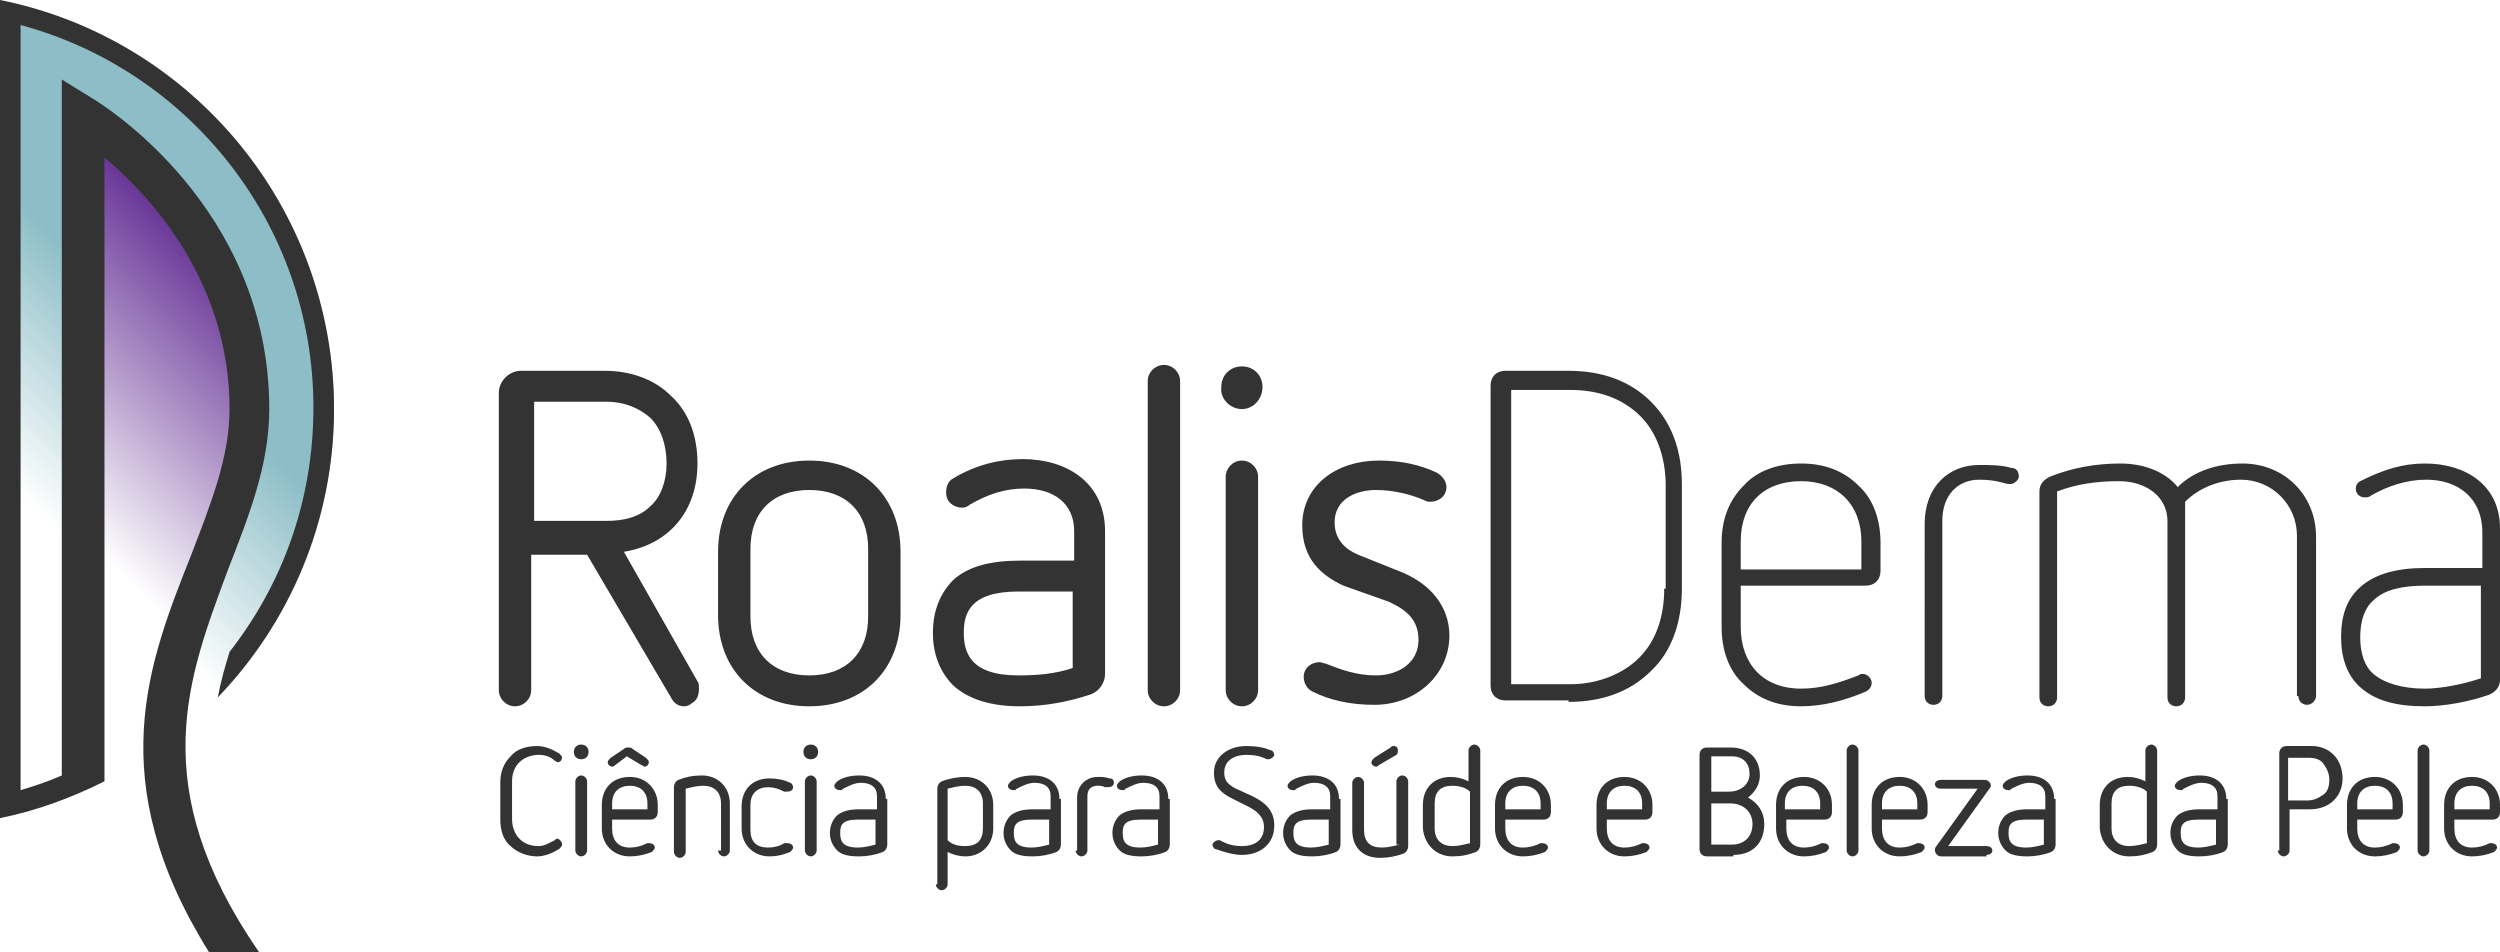 <?xml version="1.0" encoding="utf-8"?>
<!-- Generator: Adobe Illustrator 22.0.1, SVG Export Plug-In . SVG Version: 6.00 Build 0)  -->
<svg version="1.1" id="marcas" xmlns="http://www.w3.org/2000/svg" xmlns:xlink="http://www.w3.org/1999/xlink" x="0px" y="0px"
	 viewBox="0 0 169.9 64.7" style="enable-background:new 0 0 169.9 64.7;" xml:space="preserve">
<style type="text/css">
	.st0{fill:url(#SVGID_1_);}
	.st1{fill:url(#SVGID_2_);}
	.st2{fill:#333333;}
</style>
<g>
	<linearGradient id="SVGID_1_" gradientUnits="userSpaceOnUse" x1="8.234" y1="38.987" x2="22.849" y2="24.371">
		<stop  offset="0" style="stop-color:#5F2890;stop-opacity:0"/>
		<stop  offset="1" style="stop-color:#5F2890"/>
	</linearGradient>
	<path class="st0" d="M5.7,53V8.8c0,0,11.4,6.8,11.4,19.9c0,10.8-12.1,18.7-1.4,35.7"/>
	<linearGradient id="SVGID_2_" gradientUnits="userSpaceOnUse" x1="-3.02" y1="34.278" x2="9.394" y2="21.863">
		<stop  offset="0.2" style="stop-color:#8DBEC7;stop-opacity:0"/>
		<stop  offset="1" style="stop-color:#8DBEC7"/>
	</linearGradient>
	<path class="st1" d="M5.7,8.8c0,0,11.4,6.8,11.4,19.9c0,7-5.1,13.1-5.8,21.2c6.9-5,11.4-13,11.4-22.1C22.7,14.5,13,3.4,0,0.9v53.9
		c2-0.4,3.9-1,5.7-1.8V8.8z"/>
	<path class="st2" d="M17.6,64.7h-3.4C6.9,53,10.1,45,13,37.7c1.3-3.4,2.6-6.6,2.6-9.9c0-8.7-5.4-14.5-8.5-17.1v28.4h0v14
		c-2.2,1.1-4.6,2-7.1,2.5V1.5V0.9V0c13,2.6,22.7,14.1,22.7,27.8c0,7.6-3,14.5-7.9,19.6c0.2-1.1,0.5-2.1,0.8-3.1
		c3.6-4.6,5.7-10.3,5.7-16.6c0-12.4-8.4-22.9-19.9-26v52c1-0.3,1.9-0.6,2.8-1V39.2h0V5.4l2.1,1.3c0.5,0.3,12,7.3,12,21.1
		c0,3.8-1.4,7.3-2.8,10.9C12.8,46,9.8,53.4,17.6,64.7z M45.6,47.4c0.2,0.4,0.5,0.6,0.9,0.6c0.2,0,0.4-0.1,0.5-0.2
		c0.4-0.2,0.5-0.6,0.5-1c0-0.2,0-0.4-0.1-0.5l-5-8.8c3.1-0.5,5-2.8,5-6c0-1.9-0.6-3.5-1.8-4.6c-1.1-1.1-2.7-1.7-4.5-1.7h-5.7
		c-0.8,0-1.5,0.7-1.5,1.5v20.2c0,0.6,0.5,1.1,1.1,1.1c0.6,0,1.1-0.5,1.1-1.1v-9.2h3.8L45.6,47.4z M36.3,35.5v-8.2h4.9
		c1.2,0,2.2,0.4,3,1.1c0.7,0.7,1.1,1.8,1.1,3.1c0,1.2-0.4,2.3-1.1,2.9c-0.7,0.7-1.7,1-3,1H36.3z M61.2,37.5c0-3.7-2.5-6.2-6.2-6.2
		c-3.7,0-6.2,2.5-6.2,6.2v4.3c0,3.7,2.5,6.2,6.2,6.2c3.7,0,6.2-2.5,6.2-6.2V37.5z M59,41.9c0,2.5-1.5,4-4,4c-2.5,0-4-1.5-4-4v-4.6
		c0-2.5,1.5-4,4-4c2.5,0,4,1.5,4,4V41.9z M75.1,36.1c0-3.3-2.6-4.9-5.6-4.9c-1.6,0-3.2,0.4-4.7,1.3c-0.4,0.2-0.5,0.6-0.5,1
		c0,0.6,0.5,1,1.1,1c0.2,0,0.4-0.1,0.5-0.2c1.2-0.7,2.4-1.1,3.7-1.1c2,0,3.4,1,3.4,2.9v2h-3.7c-2,0-3.5,0.4-4.5,1.3
		c-0.9,0.9-1.4,2.1-1.4,3.6s0.5,2.7,1.4,3.6c1,0.9,2.5,1.4,4.5,1.4c1.7,0,3.3-0.3,4.8-0.8c0.6-0.2,1-0.8,1-1.4V36.1z M72.9,45.4
		c-1.2,0.4-2.4,0.5-3.7,0.5c-3.3,0-3.7-1.6-3.7-2.9c0-1.3,0.4-2.8,3.7-2.8h3.7V45.4z M78,46.9c0,0.6,0.5,1.1,1.1,1.1
		c0.6,0,1.1-0.5,1.1-1.1V25.9c0-0.6-0.5-1.1-1.1-1.1c-0.6,0-1.1,0.5-1.1,1.1V46.9z M84.4,27.8c0.8,0,1.4-0.7,1.4-1.5
		c0-0.8-0.6-1.4-1.4-1.4c-0.8,0-1.4,0.6-1.4,1.4C82.9,27.1,83.6,27.8,84.4,27.8z M83.3,46.9c0,0.6,0.5,1.1,1.1,1.1
		c0.6,0,1.1-0.5,1.1-1.1V32.4c0-0.6-0.5-1.1-1.1-1.1c-0.6,0-1.1,0.5-1.1,1.1V46.9z M94.4,40.9c1.3,0.6,2,1.3,2,2.6
		c0,1.5-1.3,2.4-2.9,2.4c-1.3,0-2.4-0.4-3.4-0.8C90,45.1,89.8,45,89.7,45c-0.6,0-1.1,0.4-1.1,1c0,0.4,0.2,0.8,0.6,1
		c1.2,0.6,2.6,0.9,4.2,0.9c2.9,0,5.1-2.1,5.1-4.7c0-2-1.3-3.5-3.2-4.3l-3-1.2c-0.7-0.3-1.6-0.9-1.6-2.2c0-1.6,1.5-2.2,2.8-2.2
		c1.2,0,2.4,0.3,3.3,0.7c0.2,0.1,0.3,0.1,0.4,0.1c0.6,0,1.1-0.4,1.1-1c0-0.4-0.3-0.8-0.7-1c-1.1-0.5-2.3-0.8-3.9-0.8
		c-2.9,0-5.2,1.7-5.2,4.4c0,2.3,1.3,3.4,2.8,4.1L94.4,40.9z M106.6,47.7c2.3,0,4.2-0.7,5.6-2.1c1.4-1.3,2.1-3.3,2.1-5.6v-7.1
		c0-2.3-0.7-4.2-2.1-5.6c-1.4-1.4-3.3-2.1-5.6-2.1h-4.3c-0.6,0-1,0.4-1,1v20.4c0,0.6,0.4,1,1,1H106.6z M113.1,40
		c0,2-0.6,3.6-1.7,4.7c-1.1,1.1-2.8,1.8-4.7,1.8h-4v-20h4c2,0,3.6,0.6,4.8,1.8c1.1,1.1,1.7,2.8,1.7,4.7V40z M126.8,39.8
		c0.6,0,1-0.4,1-1v-1.9c0-1.6-0.5-3-1.5-3.9c-1-1-2.3-1.5-3.9-1.5c-1.6,0-3,0.5-3.9,1.5c-1,1-1.5,2.3-1.5,3.9v5.7
		c0,1.6,0.5,3,1.5,3.9c1,1,2.3,1.5,3.9,1.5c1.5,0,3-0.4,4.4-1c0.2-0.1,0.4-0.3,0.4-0.6c0-0.3-0.3-0.6-0.6-0.6c-0.1,0-0.2,0-0.3,0.1
		c-1.3,0.5-2.5,0.9-3.9,0.9c-2.6,0-4.1-1.7-4.1-4.2v-2.8H126.8z M126.6,38.7h-8.3v-1.9c0-2.6,1.6-4.1,4.1-4.1s4.1,1.6,4.1,4.1V38.7z
		 M130.8,47.3c0,0.4,0.3,0.6,0.6,0.6c0.4,0,0.6-0.3,0.6-0.6V35.4c0-1.8,1.1-2.8,2.5-2.8c1.3,0,1.7,0.3,2.1,0.3
		c0.3,0,0.6-0.3,0.6-0.5c0-0.4-0.2-0.6-0.5-0.6c-0.7-0.2-1.4-0.2-2.2-0.2c-2.1,0-3.7,1.5-3.7,4V47.3z M156.2,47.3
		c0,0.4,0.3,0.6,0.6,0.6c0.3,0,0.6-0.3,0.6-0.6V36.5c0-2.9-2.2-5-5-5c-1.7,0-3.3,0.5-4.4,1.6c-0.9-1.1-2.4-1.6-3.9-1.6
		c-1.7,0-3.3,0.3-4.8,0.9c-0.4,0.2-0.7,0.5-0.7,1v14c0,0.4,0.3,0.6,0.6,0.6c0.4,0,0.6-0.3,0.6-0.6V33.4c1.3-0.5,2.7-0.7,4.2-0.7
		c1.9,0,3.3,1.1,3.3,2.7v12c0,0.4,0.3,0.6,0.6,0.6c0.4,0,0.6-0.3,0.6-0.6V34.1c1-1,2.4-1.5,3.8-1.5c2.1,0,3.8,1.7,3.8,3.8V47.3z
		 M168.6,38.6h-3.8c-1.9,0-3.4,0.4-4.4,1.3c-0.9,0.8-1.3,1.9-1.3,3.4c0,1.4,0.4,2.6,1.3,3.4c1,0.9,2.4,1.3,4.4,1.3
		c1.3,0,3-0.3,4.4-0.8c0.4-0.2,0.7-0.5,0.7-1V35.9c0-2.9-2.3-4.4-5.1-4.4c-1.5,0-2.8,0.4-4.4,1.2c-0.2,0.1-0.3,0.3-0.3,0.5
		c0,0.4,0.3,0.6,0.6,0.6c0.1,0,0.3,0,0.4-0.1c1.2-0.7,2.5-1.1,3.8-1.1c2.1,0,3.8,1.2,3.8,3.6V38.6z M168.6,46.1
		c-1.2,0.4-2.7,0.7-3.8,0.7c-1.6,0-2.8-0.4-3.5-1c-0.6-0.5-0.9-1.4-0.9-2.5c0-1.1,0.3-2,0.9-2.5c0.7-0.7,1.9-1,3.5-1h3.8V46.1z
		 M34,55.7c0,0.7,0.2,1.4,0.7,1.8c0.4,0.4,1.1,0.7,1.8,0.7c0.5,0,1-0.2,1.5-0.5c0.1-0.1,0.2-0.2,0.2-0.3c0-0.2-0.2-0.4-0.3-0.4
		c-0.1,0-0.1,0-0.2,0.1c-0.4,0.2-0.7,0.4-1.1,0.4c-0.6,0-1-0.2-1.3-0.5c-0.3-0.3-0.5-0.8-0.5-1.3v-2.6c0-0.6,0.2-1,0.5-1.3
		c0.3-0.3,0.8-0.5,1.3-0.5c0.4,0,0.8,0.1,1.1,0.4c0.1,0,0.1,0.1,0.2,0.1c0.2,0,0.3-0.2,0.3-0.3c0-0.1-0.1-0.2-0.2-0.3
		c-0.5-0.3-1-0.5-1.5-0.5c-0.7,0-1.4,0.2-1.8,0.7c-0.5,0.5-0.7,1.1-0.7,1.8V55.7z M39.5,51.6c0.3,0,0.5-0.2,0.5-0.5
		c0-0.3-0.2-0.5-0.5-0.5c-0.3,0-0.5,0.2-0.5,0.5C39,51.4,39.2,51.6,39.5,51.6z M39.1,57.8c0,0.2,0.2,0.4,0.4,0.4
		c0.2,0,0.4-0.2,0.4-0.4v-4.7c0-0.2-0.2-0.4-0.4-0.4c-0.2,0-0.4,0.2-0.4,0.4V57.8z M44.2,55.7c0.3,0,0.5-0.2,0.5-0.5v-0.5
		c0-1.1-0.8-1.9-1.9-1.9c-1.2,0-1.9,0.8-1.9,1.9v1.6c0,1.1,0.8,1.9,1.9,1.9c0.5,0,1-0.1,1.5-0.3c0.1-0.1,0.2-0.2,0.2-0.3
		c0-0.2-0.2-0.3-0.4-0.3c-0.1,0-0.1,0-0.1,0c-0.4,0.2-0.8,0.3-1.2,0.3c-0.8,0-1.2-0.5-1.2-1.3v-0.6H44.2z M43.6,52
		c0.1,0,0.1,0.1,0.2,0.1c0.2,0,0.3-0.2,0.3-0.3c0-0.1-0.1-0.2-0.2-0.3l-0.9-0.6c-0.1-0.1-0.2-0.1-0.3-0.1c-0.1,0-0.2,0-0.3,0.1
		l-0.9,0.6c-0.1,0.1-0.2,0.2-0.2,0.3c0,0.2,0.2,0.3,0.3,0.3c0.1,0,0.1,0,0.2-0.1l0.8-0.6L43.6,52z M44,55h-2.4v-0.4
		c0-0.8,0.5-1.2,1.2-1.2c0.7,0,1.2,0.4,1.2,1.2V55z M48.8,57.8c0,0.2,0.2,0.4,0.4,0.4c0.2,0,0.4-0.2,0.4-0.4v-3.2
		c0-1.1-0.8-1.9-1.9-1.9c-0.6,0-1.1,0.1-1.6,0.3c-0.2,0.1-0.3,0.3-0.3,0.5v4.4c0,0.2,0.2,0.4,0.4,0.4s0.4-0.2,0.4-0.4v-4.3
		c0.4-0.1,0.8-0.2,1.2-0.2c0.7,0,1.2,0.4,1.2,1.2V57.8z M50.4,56.3c0,1.1,0.8,1.9,1.9,1.9c0.5,0,0.9-0.1,1.4-0.3
		c0.1-0.1,0.2-0.2,0.2-0.3c0-0.2-0.2-0.3-0.4-0.3c-0.1,0-0.1,0-0.2,0c-0.3,0.2-0.7,0.3-1.1,0.3c-0.8,0-1.2-0.4-1.2-1.2v-1.7
		c0-0.8,0.5-1.2,1.2-1.2c0.4,0,0.7,0.1,1.1,0.3c0.1,0,0.1,0,0.2,0c0.2,0,0.4-0.1,0.4-0.3c0-0.1-0.1-0.3-0.2-0.3
		c-0.4-0.2-0.9-0.3-1.4-0.3c-1.2,0-1.9,0.8-1.9,1.9V56.3z M55.1,51.6c0.3,0,0.5-0.2,0.5-0.5c0-0.3-0.2-0.5-0.5-0.5
		c-0.3,0-0.5,0.2-0.5,0.5C54.6,51.4,54.8,51.6,55.1,51.6z M54.7,57.8c0,0.2,0.2,0.4,0.4,0.4c0.2,0,0.4-0.2,0.4-0.4v-4.7
		c0-0.2-0.2-0.4-0.4-0.4c-0.2,0-0.4,0.2-0.4,0.4V57.8z M60.2,54.3c0-1.1-0.8-1.6-1.8-1.6c-0.5,0-1.1,0.1-1.5,0.4
		c-0.1,0.1-0.2,0.2-0.2,0.3c0,0.2,0.2,0.3,0.4,0.3c0.1,0,0.1,0,0.2-0.1c0.4-0.2,0.8-0.4,1.2-0.4c0.7,0,1.1,0.3,1.1,0.9V55h-1.2
		c-0.6,0-1.1,0.1-1.5,0.4c-0.3,0.3-0.5,0.7-0.5,1.2s0.2,0.9,0.5,1.2c0.3,0.3,0.8,0.4,1.5,0.4c0.5,0,1.1-0.1,1.6-0.3
		c0.2-0.1,0.3-0.3,0.3-0.5V54.3z M59.5,57.4c-0.4,0.1-0.8,0.2-1.2,0.2c-1.1,0-1.2-0.5-1.2-1s0.1-0.9,1.2-0.9h1.2V57.4z M63.6,60.1
		c0,0.2,0.2,0.4,0.4,0.4c0.2,0,0.4-0.2,0.4-0.4v-2.2c0.4,0.2,0.8,0.3,1.2,0.3c1.1,0,1.9-0.8,1.9-1.9v-1.6c0-1.1-0.8-1.9-1.9-1.9
		c-0.5,0-1.1,0.1-1.6,0.3c-0.2,0.1-0.3,0.3-0.3,0.5V60.1z M66.8,56.3c0,0.8-0.4,1.2-1.2,1.2c-0.5,0-0.9-0.1-1.2-0.4v-3.5
		c0.4-0.1,0.8-0.2,1.2-0.2c0.7,0,1.2,0.4,1.2,1.2V56.3z M72,54.3c0-1.1-0.8-1.6-1.8-1.6c-0.5,0-1.1,0.1-1.5,0.4
		c-0.1,0.1-0.2,0.2-0.2,0.3c0,0.2,0.2,0.3,0.4,0.3c0.1,0,0.1,0,0.2-0.1c0.4-0.2,0.8-0.4,1.2-0.4c0.7,0,1.1,0.3,1.1,0.9V55h-1.2
		c-0.6,0-1.1,0.1-1.5,0.4c-0.3,0.3-0.5,0.7-0.5,1.2s0.2,0.9,0.5,1.2c0.3,0.3,0.8,0.4,1.5,0.4c0.5,0,1.1-0.1,1.6-0.3
		c0.2-0.1,0.3-0.3,0.3-0.5V54.3z M71.3,57.4c-0.4,0.1-0.8,0.2-1.2,0.2c-1.1,0-1.2-0.5-1.2-1s0.1-0.9,1.2-0.9h1.2V57.4z M73.1,57.8
		c0,0.2,0.2,0.4,0.4,0.4c0.2,0,0.4-0.2,0.4-0.4v-3.7c0-0.5,0.3-0.7,0.7-0.7c0.2,0,0.3,0,0.5,0.1c0.1,0,0.1,0,0.2,0
		c0.2,0,0.4-0.1,0.4-0.3c0-0.2-0.1-0.3-0.3-0.3c-0.3-0.1-0.5-0.1-0.8-0.1c-0.8,0-1.4,0.6-1.4,1.4V57.8z M79.4,54.3
		c0-1.1-0.8-1.6-1.8-1.6c-0.5,0-1.1,0.1-1.5,0.4c-0.1,0.1-0.2,0.2-0.2,0.3c0,0.2,0.2,0.3,0.4,0.3c0.1,0,0.1,0,0.2-0.1
		c0.4-0.2,0.8-0.4,1.2-0.4c0.7,0,1.1,0.3,1.1,0.9V55h-1.2c-0.6,0-1.1,0.1-1.5,0.4c-0.3,0.3-0.5,0.7-0.5,1.2s0.2,0.9,0.5,1.2
		c0.3,0.3,0.8,0.4,1.5,0.4c0.5,0,1.1-0.1,1.6-0.3c0.2-0.1,0.3-0.3,0.3-0.5V54.3z M78.7,57.4c-0.4,0.1-0.8,0.2-1.2,0.2
		c-1.1,0-1.2-0.5-1.2-1s0.1-0.9,1.2-0.9h1.2V57.4z M84.8,54.8c0.6,0.3,1.1,0.7,1.1,1.4c0,0.8-0.5,1.3-1.5,1.3c-0.5,0-1-0.1-1.5-0.4
		c0,0-0.1,0-0.1,0c-0.2,0-0.4,0.2-0.4,0.3c0,0.1,0.1,0.3,0.2,0.3c0.6,0.2,1.2,0.4,1.8,0.4c1.2,0,2.2-0.7,2.2-2c0-1.1-0.7-1.6-1.5-2
		L84,53.6c-0.6-0.3-0.8-0.6-0.8-1.1c0-0.9,0.8-1.2,1.5-1.2c0.6,0,1,0.1,1.4,0.3c0,0,0.1,0,0.1,0c0.2,0,0.4-0.2,0.4-0.3
		c0-0.1-0.1-0.3-0.2-0.3c-0.5-0.2-1-0.3-1.7-0.3c-1.2,0-2.2,0.7-2.2,1.8c0,1,0.5,1.4,1.3,1.8L84.8,54.8z M91,54.3
		c0-1.1-0.8-1.6-1.8-1.6c-0.5,0-1.1,0.1-1.5,0.4c-0.1,0.1-0.2,0.2-0.2,0.3c0,0.2,0.2,0.3,0.4,0.3c0.1,0,0.1,0,0.2-0.1
		c0.4-0.2,0.8-0.4,1.2-0.4c0.7,0,1.1,0.3,1.1,0.9V55h-1.2c-0.6,0-1.1,0.1-1.5,0.4c-0.3,0.3-0.5,0.7-0.5,1.2s0.2,0.9,0.5,1.2
		c0.3,0.3,0.8,0.4,1.5,0.4c0.5,0,1.1-0.1,1.6-0.3c0.2-0.1,0.3-0.3,0.3-0.5V54.3z M90.3,57.4c-0.4,0.1-0.8,0.2-1.2,0.2
		c-1.1,0-1.2-0.5-1.2-1s0.1-0.9,1.2-0.9h1.2V57.4z M95.1,57.4c-0.4,0.1-0.8,0.2-1.2,0.2c-0.8,0-1.2-0.4-1.2-1.2v-3.2
		c0-0.2-0.2-0.4-0.4-0.4c-0.2,0-0.4,0.2-0.4,0.4v3.2c0,1.2,0.7,1.9,1.9,1.9c0.5,0,1.1-0.1,1.6-0.3c0.2-0.1,0.3-0.3,0.3-0.5v-4.4
		c0-0.2-0.2-0.4-0.4-0.4c-0.2,0-0.4,0.2-0.4,0.4V57.4z M94.9,51.3C95,51.2,95,51.1,95,51c0-0.2-0.1-0.3-0.3-0.3
		c-0.1,0-0.1,0-0.2,0.1l-1.1,0.7c-0.1,0.1-0.2,0.2-0.2,0.3c0,0.2,0.2,0.3,0.3,0.3c0.1,0,0.1,0,0.2-0.1L94.9,51.3z M98.7,58.2
		c0.6,0,1.1-0.1,1.6-0.3c0.2-0.1,0.3-0.3,0.3-0.5V51c0-0.2-0.2-0.4-0.4-0.4c-0.2,0-0.4,0.2-0.4,0.4v2.1c-0.4-0.2-0.8-0.3-1.2-0.3
		c-1.2,0-1.9,0.8-1.9,1.9v1.6C96.8,57.4,97.6,58.2,98.7,58.2z M97.5,54.6c0-0.8,0.4-1.2,1.2-1.2c0.4,0,0.9,0.1,1.2,0.4v3.5
		c-0.4,0.1-0.8,0.2-1.2,0.2c-0.7,0-1.2-0.4-1.2-1.2V54.6z M104.9,55.7c0.3,0,0.5-0.2,0.5-0.5v-0.5c0-1.1-0.8-1.9-1.9-1.9
		c-1.2,0-1.9,0.8-1.9,1.9v1.6c0,1.1,0.8,1.9,1.9,1.9c0.5,0,1-0.1,1.5-0.3c0.1-0.1,0.2-0.2,0.2-0.3c0-0.2-0.2-0.3-0.4-0.3
		c-0.1,0-0.1,0-0.1,0c-0.4,0.2-0.8,0.3-1.2,0.3c-0.8,0-1.2-0.5-1.2-1.3v-0.6H104.9z M104.7,55h-2.4v-0.4c0-0.8,0.5-1.2,1.2-1.2
		c0.7,0,1.2,0.4,1.2,1.2V55z M111.8,55.7c0.3,0,0.5-0.2,0.5-0.5v-0.5c0-1.1-0.8-1.9-1.9-1.9c-1.2,0-1.9,0.8-1.9,1.9v1.6
		c0,1.1,0.8,1.9,1.9,1.9c0.5,0,1-0.1,1.5-0.3c0.1-0.1,0.2-0.2,0.2-0.3c0-0.2-0.2-0.3-0.4-0.3c-0.1,0-0.1,0-0.1,0
		c-0.4,0.2-0.8,0.3-1.2,0.3c-0.8,0-1.2-0.5-1.2-1.3v-0.6H111.8z M111.6,55h-2.4v-0.4c0-0.8,0.5-1.2,1.2-1.2c0.7,0,1.2,0.4,1.2,1.2
		V55z M117.8,58.1c1.3,0,2.1-0.8,2.1-2.1c0-0.8-0.4-1.4-1.1-1.8c0.5-0.4,0.8-0.9,0.8-1.5c0-1.2-0.8-1.9-2-1.9h-1.6
		c-0.3,0-0.5,0.2-0.5,0.5v6.4c0,0.3,0.2,0.5,0.5,0.5H117.8z M116.3,53.9v-2.5h1.4c0.8,0,1.2,0.5,1.2,1.2c0,0.7-0.6,1.2-1.4,1.2
		H116.3z M116.3,57.4v-2.8h1.3c0.9,0,1.5,0.6,1.5,1.4c0,0.9-0.6,1.4-1.4,1.4H116.3z M124,55.7c0.3,0,0.5-0.2,0.5-0.5v-0.5
		c0-1.1-0.8-1.9-1.9-1.9c-1.2,0-1.9,0.8-1.9,1.9v1.6c0,1.1,0.8,1.9,1.9,1.9c0.5,0,1-0.1,1.5-0.3c0.1-0.1,0.2-0.2,0.2-0.3
		c0-0.2-0.2-0.3-0.4-0.3c-0.1,0-0.1,0-0.1,0c-0.4,0.2-0.8,0.3-1.2,0.3c-0.8,0-1.2-0.5-1.2-1.3v-0.6H124z M123.7,55h-2.4v-0.4
		c0-0.8,0.5-1.2,1.2-1.2c0.7,0,1.2,0.4,1.2,1.2V55z M125.5,57.8c0,0.2,0.2,0.4,0.4,0.4c0.2,0,0.4-0.2,0.4-0.4V51
		c0-0.2-0.2-0.4-0.4-0.4c-0.2,0-0.4,0.2-0.4,0.4V57.8z M130.5,55.7c0.3,0,0.5-0.2,0.5-0.5v-0.5c0-1.1-0.8-1.9-1.9-1.9
		c-1.2,0-1.9,0.8-1.9,1.9v1.6c0,1.1,0.8,1.9,1.9,1.9c0.5,0,1-0.1,1.5-0.3c0.1-0.1,0.2-0.2,0.2-0.3c0-0.2-0.2-0.3-0.4-0.3
		c-0.1,0-0.1,0-0.1,0c-0.4,0.2-0.8,0.3-1.2,0.3c-0.8,0-1.2-0.5-1.2-1.3v-0.6H130.5z M130.3,55h-2.4v-0.4c0-0.8,0.5-1.2,1.2-1.2
		c0.7,0,1.2,0.4,1.2,1.2V55z M135,58.1c0.2,0,0.4-0.1,0.4-0.3c0-0.2-0.2-0.3-0.4-0.3h-2.6l2.8-3.9c0.1-0.1,0.1-0.2,0.1-0.2
		c0-0.2-0.2-0.4-0.4-0.4h-3c-0.2,0-0.4,0.1-0.4,0.3s0.2,0.3,0.4,0.3h2.5l-2.8,3.9c-0.1,0.1-0.1,0.2-0.1,0.3c0,0.2,0.2,0.4,0.4,0.4
		H135z M139.6,54.3c0-1.1-0.8-1.6-1.8-1.6c-0.5,0-1.1,0.1-1.5,0.4c-0.1,0.1-0.2,0.2-0.2,0.3c0,0.2,0.2,0.3,0.4,0.3
		c0.1,0,0.1,0,0.2-0.1c0.4-0.2,0.8-0.4,1.2-0.4c0.7,0,1.1,0.3,1.1,0.9V55h-1.2c-0.6,0-1.1,0.1-1.5,0.4c-0.3,0.3-0.5,0.7-0.5,1.2
		s0.2,0.9,0.5,1.2c0.3,0.3,0.8,0.4,1.5,0.4c0.5,0,1.1-0.1,1.6-0.3c0.2-0.1,0.3-0.3,0.3-0.5V54.3z M138.9,57.4
		c-0.4,0.1-0.8,0.2-1.2,0.2c-1.1,0-1.2-0.5-1.2-1s0.1-0.9,1.2-0.9h1.2V57.4z M144.7,58.2c0.6,0,1.1-0.1,1.6-0.3
		c0.2-0.1,0.3-0.3,0.3-0.5V51c0-0.2-0.2-0.4-0.4-0.4c-0.2,0-0.4,0.2-0.4,0.4v2.1c-0.4-0.2-0.8-0.3-1.2-0.3c-1.2,0-1.9,0.8-1.9,1.9
		v1.6C142.8,57.4,143.6,58.2,144.7,58.2z M143.5,54.6c0-0.8,0.4-1.2,1.2-1.2c0.4,0,0.9,0.1,1.2,0.4v3.5c-0.4,0.1-0.8,0.2-1.2,0.2
		c-0.7,0-1.2-0.4-1.2-1.2V54.6z M151.3,54.3c0-1.1-0.8-1.6-1.8-1.6c-0.5,0-1.1,0.1-1.5,0.4c-0.1,0.1-0.2,0.2-0.2,0.3
		c0,0.2,0.2,0.3,0.4,0.3c0.1,0,0.1,0,0.2-0.1c0.4-0.2,0.8-0.4,1.2-0.4c0.7,0,1.1,0.3,1.1,0.9V55h-1.2c-0.6,0-1.1,0.1-1.5,0.4
		c-0.3,0.3-0.5,0.7-0.5,1.2s0.2,0.9,0.5,1.2c0.3,0.3,0.8,0.4,1.5,0.4c0.5,0,1.1-0.1,1.6-0.3c0.2-0.1,0.3-0.3,0.3-0.5V54.3z
		 M150.6,57.4c-0.4,0.1-0.8,0.2-1.2,0.2c-1.1,0-1.2-0.5-1.2-1s0.1-0.9,1.2-0.9h1.2V57.4z M154.8,57.8c0,0.2,0.2,0.4,0.4,0.4
		c0.2,0,0.4-0.2,0.4-0.4V55h1.4c0.6,0,1.2-0.2,1.6-0.6c0.4-0.4,0.6-0.9,0.6-1.5c0-0.6-0.2-1.2-0.6-1.6c-0.4-0.4-0.9-0.6-1.5-0.6
		h-1.7c-0.3,0-0.5,0.2-0.5,0.5V57.8z M155.5,54.3v-2.8h1.4c0.4,0,0.8,0.1,1,0.4s0.4,0.6,0.4,1.1c0,0.4-0.1,0.8-0.4,1
		c-0.3,0.2-0.6,0.4-1.1,0.4H155.5z M162.8,55.7c0.3,0,0.5-0.2,0.5-0.5v-0.5c0-1.1-0.8-1.9-1.9-1.9c-1.2,0-1.9,0.8-1.9,1.9v1.6
		c0,1.1,0.8,1.9,1.9,1.9c0.5,0,1-0.1,1.5-0.3c0.1-0.1,0.2-0.2,0.2-0.3c0-0.2-0.2-0.3-0.4-0.3c-0.1,0-0.1,0-0.1,0
		c-0.4,0.2-0.8,0.3-1.2,0.3c-0.8,0-1.2-0.5-1.2-1.3v-0.6H162.8z M162.6,55h-2.4v-0.4c0-0.8,0.5-1.2,1.2-1.2c0.7,0,1.2,0.4,1.2,1.2
		V55z M164.3,57.8c0,0.2,0.2,0.4,0.4,0.4s0.4-0.2,0.4-0.4V51c0-0.2-0.2-0.4-0.4-0.4s-0.4,0.2-0.4,0.4V57.8z M169.4,55.7
		c0.3,0,0.5-0.2,0.5-0.5v-0.5c0-1.1-0.8-1.9-1.9-1.9c-1.2,0-1.9,0.8-1.9,1.9v1.6c0,1.1,0.8,1.9,1.9,1.9c0.5,0,1-0.1,1.5-0.3
		c0.1-0.1,0.2-0.2,0.2-0.3c0-0.2-0.2-0.3-0.4-0.3c-0.1,0-0.1,0-0.1,0c-0.4,0.2-0.8,0.3-1.2,0.3c-0.8,0-1.2-0.5-1.2-1.3v-0.6H169.4z
		 M169.2,55h-2.4v-0.4c0-0.8,0.5-1.2,1.2-1.2c0.7,0,1.2,0.4,1.2,1.2V55z"/>
</g>
</svg>
